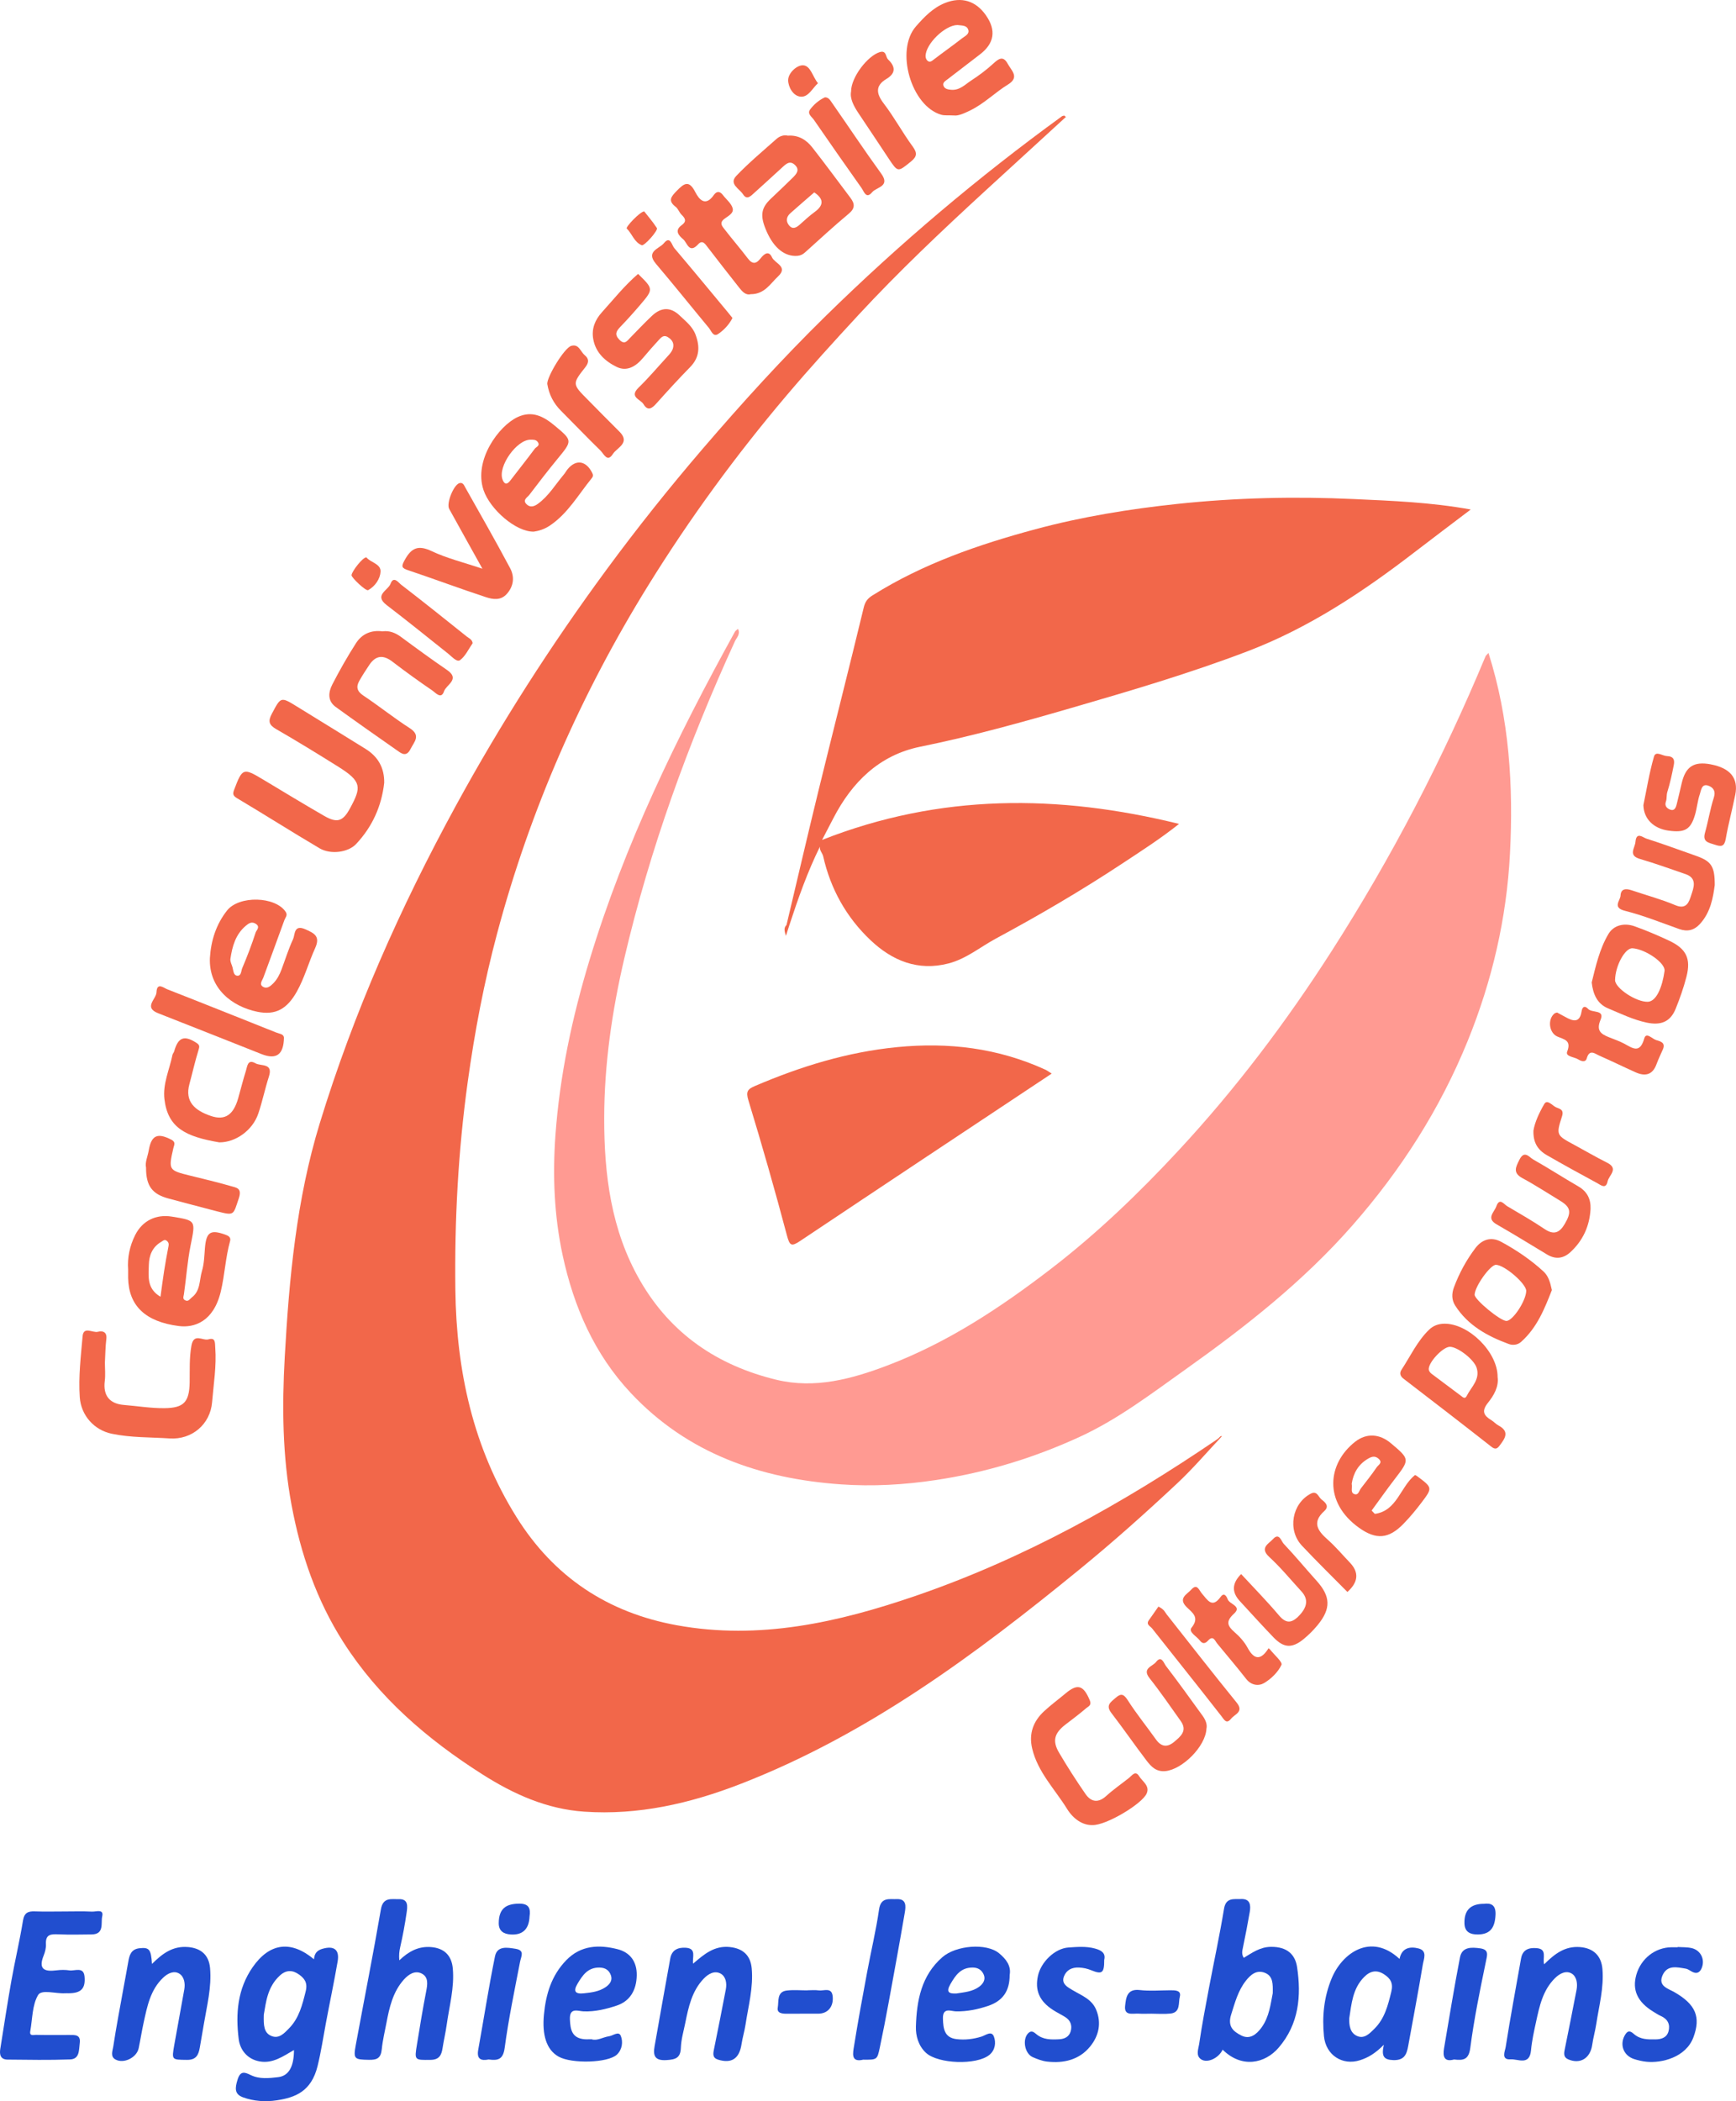 <?xml version="1.0" encoding="UTF-8"?>
<svg id="Calque_1" data-name="Calque 1" xmlns="http://www.w3.org/2000/svg" viewBox="0 0 1585.19 1918.23">
  <defs>
    <style>
      .cls-1 {
        fill: #f2674a;
      }

      .cls-1, .cls-2, .cls-3 {
        stroke-width: 0px;
      }

      .cls-2 {
        fill: #214ecf;
      }

      .cls-3 {
        fill: #ff9a92;
      }
    </style>
  </defs>
  <g>
    <path class="cls-1" d="M440.33,1619.78c28.84,18.34,59.01,31.83,93.2,34.16,49.37,3.36,96.41-7.41,142.24-25.15,116.37-45.07,214.87-118.29,310.35-196.33,30.59-25,60.05-51.32,88.88-78.31,14.48-13.56,27.41-28.76,40.8-42.97-1.35-.72-2.41,1.49-3.88,2.49-86.4,58.84-177.17,109.47-276.37,143.43-70.44,24.12-142.26,40.34-217.45,26.67-63.19-11.49-112.29-44.05-146.5-98.79-39.69-63.52-54.87-133.61-55.8-207.46-.8-63.49,2.57-126.69,11.28-189.71,6.32-45.76,14.94-90.98,26.82-135.49,30.15-113,76.71-218.99,138.34-318.4,37.65-60.73,79.67-118.21,125.87-172.74,21.31-25.15,43.44-49.52,65.82-73.69,36.72-39.65,75.96-76.74,115.74-113.28,24.51-22.51,49.08-44.96,73.63-67.44-.51-.42-1.01-.84-1.52-1.26-.71.21-1.54.25-2.11.65-76.37,55.47-148.27,116.25-215.67,182.31-39.37,38.59-76.41,79.36-112.32,121.21-30.62,35.69-59.9,72.41-87.75,110.24-50.71,68.86-96.79,140.73-137.77,215.83-50.58,92.68-93.24,188.69-124.21,289.85-21.3,69.57-27.91,141.28-31.93,213.16-2.52,45.05-2.17,90.4,6.23,135.34,8.34,44.64,22.78,86.73,47.24,125.03,32.32,50.6,76.54,88.66,126.87,120.66Z"/>
    <path class="cls-3" d="M1076.18,1050.29c-36.12,38.89-74.39,75.72-116.68,108.2-46.11,35.42-94.2,67.19-148.9,87.99-32.88,12.5-66.52,21.65-101.69,13.15-53.67-12.98-96.41-41.86-124.47-90.58-26.5-46.01-32.79-96.81-32.73-148.29.06-49.2,7.19-98.05,18.4-145.97,23.38-99.96,58.28-196.01,100.94-289.31,1.52-3.33,5.29-6.48,2.83-11.37-1.17,1.07-2.29,1.69-2.81,2.64-52.99,95.99-100.77,194.25-132.73,299.61-15.89,52.37-27.26,105.63-31.17,160.12-2.62,36.57-1.19,73.39,6.6,109.53,10.16,47.11,28.97,90.25,62.24,125.73,51.79,55.24,118.34,78.22,191.82,83.39,28.82,2.03,57.81.43,86.74-3.94,45.78-6.9,89.29-20.12,131.26-39.4,34.94-16.05,65.11-39.15,96.2-61.24,55.19-39.22,108.03-80.68,152.95-131.89,44.35-50.57,79.95-106.17,105.27-168.5,22.28-54.85,35.49-111.92,38.54-170.79,3.2-61.66-.53-123.07-19.62-183.25-1.32,1.5-2.35,2.22-2.76,3.2-39.03,93.82-85.76,183.64-140.6,269.17-41.37,64.53-87.47,125.62-139.63,181.78Z"/>
    <path class="cls-1" d="M796.89,543.43c-4.57,2.87-6.84,5.65-8.19,11.22-13.43,55.66-27.6,111.13-41.22,166.75-10.03,40.95-19.54,82.02-29.29,123.04-2.82,2.78-1.75,5.85-.56,9.98,1.26-3.89,2.22-6.87,3.18-9.85,7.96-24.3,16.42-48.4,27.9-71.64-.5,3.62,2.29,5.82,2.97,8.86,6.73,29.83,21.15,55.65,43.22,76.54,19.8,18.74,43.28,28.48,71.23,21.23,16.22-4.21,28.99-15.04,43.37-22.78,39.27-21.13,77.67-43.62,114.88-68.17,17.4-11.48,34.97-22.71,52.25-36.44-110.38-27.15-218.18-27.8-325.96,14.62,4.31-8.29,7.29-14.01,10.26-19.74,17.14-33.15,42.07-57.76,79.44-65.35,46.56-9.46,92.2-22.12,137.74-35.34,54.22-15.73,108.38-31.69,161.16-51.82,55.93-21.33,105.21-54.12,152.36-90.39,16.61-12.78,33.38-25.37,51.34-39-36.57-6.62-71.67-7.92-106.55-9.53-53.85-2.48-107.86-1.27-161.51,4.44-43.63,4.65-87.01,11.68-129.47,23.11-51.96,13.99-102.57,31.41-148.55,60.28Z"/>
    <path class="cls-1" d="M730.63,1132.93c76-50.81,152.21-101.32,229.71-152.81-2.7-1.68-4.16-2.82-5.79-3.57-43.23-19.77-88.32-25.24-135.56-20.57-45.35,4.48-87.86,17.62-129.39,35.37-6.8,2.91-8.72,4.98-6.22,13.16,12.48,40.92,24.25,82.07,35.21,123.42,2.52,9.52,4.17,10.27,12.05,5Z"/>
  </g>
  <g>
    <path class="cls-1" d="M216.6,728.79c25.22,15.01,49.98,30.78,75.27,45.68,9.93,5.85,26,3.86,33.34-3.97,14.69-15.67,23.23-34.43,25.62-55.84.2-13.68-5.61-23.85-16.93-30.9-20.7-12.89-41.49-25.64-62.25-38.43-15.44-9.52-15.09-9.32-23.37,6.18-3.64,6.82-2.86,10.24,3.98,14.18,19.16,11.02,38,22.61,56.73,34.34,21.46,13.45,21.08,18.59,10.72,37.76-6.56,12.14-11.76,13.95-23.81,7-18.79-10.85-37.33-22.12-55.94-33.28-17.81-10.68-18.66-10.32-26.1,9.33-1.49,3.93-1.28,5.57,2.73,7.96Z"/>
    <path class="cls-2" d="M393.73,1777.57c-11.65-.94-20.56,3.93-29.11,12.09-.4-4.75-.04-8.23.8-11.94,2.36-10.4,4.35-20.92,5.86-31.48.8-5.56,1.91-12.78-7.17-12.44-6.57.25-14.33-2.11-16.29,9.27-7.11,41.33-15.31,82.47-22.92,123.72-2.39,12.93-1.42,13.48,11.85,13.7,7.31.12,11.03-1.18,11.89-9.9.77-7.81,2.7-15.73,4.19-23.59,2.7-14.22,5.84-28.42,15.89-39.69,4.3-4.83,10.15-8.72,16.31-5.6,6.38,3.22,5.38,9.88,4.11,16.35-3.17,16.08-5.75,32.28-8.41,48.46-2.38,14.48-2.22,14.19,12.47,14.01,7.76-.09,9.92-4.21,10.9-10.62,1.1-7.15,2.79-14.22,3.79-21.38,2.37-17.09,7.16-33.88,5.58-51.45-1.08-11.99-8-18.55-19.76-19.5Z"/>
    <path class="cls-2" d="M84.27,1745.21c-8.53-.44-17.09-.14-25.64-.14-8.94,0-17.89.25-26.81-.08-6.3-.23-9.67,1.24-10.84,8.45-3,18.4-7.33,36.57-10.6,54.93-3.68,20.66-6.79,41.43-10.12,62.15-.85,5.27.21,9.7,6.61,9.76,19.04.18,38.1.55,57.12-.15,8.89-.33,8-8.66,8.83-14.89,1.06-8.02-4.57-7.43-9.73-7.42-10.1.01-20.21.12-30.31-.1-2.03-.04-6.02,1.45-5.14-3.39,2.04-11.22,1.7-23.91,7.21-33.07,3.16-5.25,16.01-1.03,24.49-1.54,1.16-.07,2.33,0,3.5-.01,11.03-.06,15.4-4.15,14.34-15.3-.88-9.27-8.84-4.83-13.85-5.58-3.8-.57-7.81-.52-11.63-.04-11.12,1.42-16.98-.84-11.75-13.73,1.2-2.95,2.18-6.93,2-9.96-.55-9.35,4.57-9.46,11.46-9.17,10.09.43,20.2.2,30.31.08,11.84-.13,8.21-10.62,9.6-16.44,1.68-7.07-5.58-4.21-9.03-4.38Z"/>
    <path class="cls-1" d="M190.36,1222.74c-5.16,1.56-13.37-6.19-15.54,5.68-2.06,11.25-1.45,22.41-1.64,33.62-.31,18.12-5.48,23.35-23.04,23.53-12.42.13-24.68-1.95-36.97-2.94-12.6-1.01-19.23-8.09-17.51-21.81.72-5.73.12-11.62.12-16.8.43-7.61.43-14.62,1.31-21.51.85-6.65-3.49-7.8-7.65-6.69-4.75,1.27-13.19-5.39-14.02,4.13-1.6,18.49-3.89,37.02-2.58,55.66,1.18,16.65,13.14,29.96,29.19,33.31,17.48,3.65,35.31,3.13,52.96,4.28,20.16,1.31,37-12.83,38.67-33.03,1.36-16.52,4.15-33.08,2.89-49.82-.33-4.37.42-9.61-6.19-7.61Z"/>
    <path class="cls-2" d="M666.48,1777.52c-14.28-1.49-23.63,6.66-33.58,15.17-.99-5.81,3.5-13.92-6.77-14.52-7.18-.43-12.7,2.02-14.11,9.82-4.83,26.64-9.56,53.31-14.28,79.97-1.5,8.5-.1,13.46,10.83,12.77,8.37-.53,12.82-1.85,13.15-11.31.26-7.53,2.48-15.01,4-22.48,2.95-14.58,6.02-29.18,16.78-40.48,4.19-4.41,9.89-7.72,15.46-4.73,4.83,2.6,5.86,8.83,4.83,14.31-3.45,18.36-7.18,36.66-10.87,54.97-.81,4.04-1.4,7.71,3.81,9.32,12.31,3.79,19.38-.93,21.36-14.03.91-6.02,2.75-11.89,3.66-17.91,2.58-17.05,7.26-33.85,5.66-51.4-1.1-12-8.15-18.22-19.92-19.45Z"/>
    <path class="cls-2" d="M171.73,1777.55c-14.19-1.25-23.74,6.25-32.97,15.41-.82-13.41-2.49-15.28-11.3-14.35-7.69.81-9.29,6.17-10.33,12.36-1.26,7.5-2.75,14.96-4.09,22.44-3.3,18.36-6.85,36.69-9.64,55.13-.54,3.6-2.91,8.86,1.94,11.59,7.58,4.26,19.49-1.61,21.29-10.24,1.63-7.82,2.85-15.72,4.56-23.52,3.26-14.82,6.12-29.88,17.89-40.97,4.16-3.92,9.78-6.63,14.64-3.59,4.56,2.86,5.52,9,4.54,14.55-2.95,16.86-6.18,33.67-9.13,50.53-2.44,13.95-2.33,13.46,11.63,13.64,8.41.11,10.52-4.62,11.67-11.17,1.25-7.12,2.5-14.23,3.68-21.36,2.83-16.99,7.26-33.78,5.7-51.28-1.07-11.91-8.23-18.15-20.1-19.19Z"/>
    <path class="cls-2" d="M1442.76,1777.56c-13.79-1.05-23.07,6.13-32.76,15.71-1.71-5.7,3.25-13.98-6.99-14.76-7.06-.54-12.66,1.37-14.09,9.46-4.77,26.99-9.83,53.94-14.08,81.02-.54,3.42-4.52,11.72,4.55,11.05,6.63-.49,17.31,6.09,18.62-8.25.8-8.68,2.73-17.29,4.58-25.84,3.13-14.46,6.19-29.05,17.33-40.05,4.38-4.33,10.36-7.37,15.53-3.98,4.26,2.8,5.24,9.09,4.13,14.74-3.59,18.27-7.09,36.57-10.87,54.81-.8,3.88-.7,6.9,3.3,8.6,11.01,4.69,20.16-1.04,21.89-13.3.9-6.38,2.73-12.63,3.7-19.01,2.53-16.64,7.06-33.03,5.63-50.15-1.03-12.29-8.41-19.12-20.46-20.04Z"/>
    <path class="cls-1" d="M563.09,334.96c9.4,4.59,17.68-.54,24.13-8.27,4.72-5.66,9.63-11.17,14.6-16.6,2.04-2.23,4.37-4.55,7.85-2.43,2.76,1.67,5.02,3.97,5.18,7.28.23,4.55-2.79,7.68-5.63,10.77-8.67,9.43-16.94,19.26-26.11,28.17-8.93,8.67,1.82,10.62,4.52,15.14,3.81,6.38,7.52,4.02,11.54-.47,10.1-11.28,20.29-22.49,30.9-33.28,8.72-8.87,9.19-18.44,5.16-29.49-2.84-7.8-9.1-12.46-14.58-17.72-8.31-7.97-16.88-7.69-25.32.27-6.78,6.39-13.18,13.19-19.7,19.86-2.96,3.02-5.23,6.97-10.14,1.87-4.59-4.76-2.71-7.84.98-11.68,6.18-6.42,12.16-13.06,17.94-19.84,12.45-14.6,12.37-14.66-1.75-28.49-12.52,10.78-22.43,23.3-33.09,35.1-6.18,6.85-9.55,14.93-7.87,24.4,2.22,12.54,11.08,20.38,21.39,25.41Z"/>
    <path class="cls-1" d="M306.55,645.41c18.32,13.25,36.82,26.25,55.36,39.2,4.28,2.99,8.93,7.22,12.96-.81,3.3-6.58,9.78-12.28-.72-19.03-14.5-9.31-27.98-20.19-42.34-29.74-5.82-3.87-6.83-7.91-3.73-13.43,2.8-4.98,5.93-9.78,9.11-14.53,5.9-8.83,12.74-9.47,21.19-2.98,11.86,9.1,24.01,17.84,36.35,26.27,3.03,2.07,8.19,8.46,10.72.75,1.94-5.92,15.08-11,2.8-19.43-14.21-9.74-28.15-19.89-41.99-30.14-5.2-3.85-10.59-6.01-17.09-5.16-10.17-1.36-18.67,2.36-24.05,10.72-7.83,12.19-15.01,24.85-21.65,37.73-3.61,7.01-4.61,15.01,3.08,20.57Z"/>
    <path class="cls-1" d="M972.92,1574.41c6.42-4.93,12.92-9.77,19.05-15.05,1.82-1.56,5.09-2.48,3.12-7.16-5.75-13.65-11.04-15.47-22.05-6.27-6.51,5.44-13.36,10.5-19.59,16.25-9.94,9.17-14.15,20.52-10.97,34.03,5.08,21.58,20.72,37.14,31.89,55.21,5.66,9.15,14.23,15.06,23.18,14.76,12.51.39,45.35-19.35,49.5-28.83,3.11-7.09-3.89-10.96-6.91-15.84-3.42-5.51-6.3-.71-9.15,1.56-6.93,5.51-14.28,10.56-20.82,16.5-7.41,6.73-13.89,5.58-19.02-1.83-8.47-12.24-16.53-24.8-24.08-37.63-6.36-10.81-4.33-17.87,5.86-25.71Z"/>
    <path class="cls-1" d="M372.8,520.62c23.72,7.96,47.15,16.76,70.92,24.55,6.3,2.06,13.59,3.35,19.24-3.15,6.31-7.27,6.94-15.64,2.81-23.38-13.26-24.87-27.23-49.36-41.08-73.91-.96-1.71-1.94-4.45-5.06-3.69-5.26,1.28-12.28,18.44-9.46,23.56,9.56,17.34,19.22,34.62,30.34,54.6-17.25-5.81-32.46-9.47-46.29-16.03-12.24-5.8-18.51-3.13-24.66,8.07-3.28,5.97-3.02,7.29,3.24,9.39Z"/>
    <path class="cls-2" d="M999.86,1778.88c-8.07-2.19-16.22-1.47-24.2-.94-12.42.82-25.12,13.26-27.87,25.8-2.95,13.42,1.39,23.32,13.91,31.34,3.52,2.26,7.31,4.09,10.87,6.3,4.86,3.01,6.63,7.58,5.14,12.95-1.42,5.1-5.56,7.15-10.61,7.4-7.35.37-14.61.52-20.79-4.67-1.94-1.63-4.33-3.72-7.13-1.16-5.91,5.42-3.7,18.87,3.86,22.15,4.14,1.8,8.54,3.51,12.97,4.03,15.28,1.78,29.5-1.54,39.46-13.79,7.84-9.64,10.55-21.35,5.44-33.6-4.04-9.69-13.39-12.95-21.57-17.86-4.17-2.51-10.51-5.58-7.82-12.47,2.28-5.84,7.15-8.42,13.78-8.11,3.95.19,7.51.97,11.12,2.45,9.96,4.06,11.93,2.58,11.87-9.41,1.51-6.14-2.31-8.74-8.43-10.4Z"/>
    <path class="cls-2" d="M1544.63,1778.49c-4.08-.96-8.44-.71-12.68-1.01,0,.08-.01.17-.02.25-1.94,0-3.89-.03-5.83,0-14.79.23-27.71,10.38-31.91,25.06-3.99,13.94.98,24.84,15.39,33.69,2.3,1.41,4.57,2.92,7.02,4.01,6.27,2.79,8.68,7.73,6.95,14.02-1.54,5.59-6.33,7.27-11.86,7.33-6.94.08-13.74.21-19.54-4.77-2.17-1.86-4.93-4.31-7.73-.21-5.98,8.77-2.47,19.66,7.69,22.93,3.64,1.17,7.44,2.04,11.24,2.44,13.89,1.47,36.04-3.94,42.9-22.17,7.06-18.76,2.07-30.2-17.32-41.36-5.64-3.25-15.36-5.49-10.71-15.59,4.38-9.51,13.22-7.15,21.1-5.84,2.13.36,4.06,1.97,6.09,2.97,3.98,1.97,6.73.48,8.35-3.27,3.42-7.91-.64-16.5-9.12-18.5Z"/>
    <path class="cls-1" d="M181.17,958.95c.95-3.07,1.46-4.74-1.47-6.68-11.38-7.5-17.04-5.47-20.68,7.59-.31,1.09-1.29,2.02-1.51,3.11-2.74,13.44-9,26.54-7.37,40.43,3.06,26.16,19.22,34.27,50.13,39.51,14.94.05,30.4-10.96,35.6-26.31,3.75-11.08,6.08-22.63,9.68-33.76,4.08-12.6-7.29-9.27-12.24-12.11-7.27-4.16-7.48,2.81-8.74,6.81-2.63,8.3-4.71,16.76-7.09,25.14-4.33,15.23-12.09,20.49-24.94,16.11-14.4-4.9-23.99-12.89-19.59-29.05,2.79-10.25,5.07-20.65,8.22-30.79Z"/>
    <path class="cls-1" d="M1562.29,697.83c-15.65-2.99-23.24,2.01-26.76,17.53-1.42,6.27-2.96,12.52-4.46,18.77-.77,3.21-2.07,6.5-6.04,4.99-2.7-1.03-5.29-3.29-3.86-7.25,1.03-2.86.38-5.92,1.36-9.01,2.53-7.95,4.21-16.19,5.85-24.4.94-4.7-.08-7.99-6.3-8.21-4.12-.14-10.16-5.15-11.8.54-4.32,14.97-6.77,30.48-9.65,44.23.34,12.76,9.42,21.38,22.81,23.27,15.02,2.11,20.36-.91,24.35-14.5,1.81-6.17,2.3-12.76,4.38-18.81,1.16-3.39,1.6-9.81,7.64-7.75,4.29,1.46,7.16,4.74,5.14,10.95-3.39,10.44-5.06,21.43-8.06,32.01-2.45,8.65,3.27,9.03,8.98,10.97,6.06,2.07,8.73,1.64,9.97-5.44,2.37-13.46,5.95-26.7,8.67-40.11,3.06-15.13-4.52-24.39-22.24-27.77Z"/>
    <path class="cls-1" d="M616.95,188.82c2.33,1.79,3.32,5.25,5.51,7.33,3.47,3.3,4.55,6.13.11,9.31-7.1,5.08-2.7,9.63,1.34,13.06,3.62,3.07,5.34,13.55,13.64,4.45,3.98-4.37,6.51-.06,8.93,3.09,9.39,12.21,18.87,24.37,28.41,36.46,2.9,3.68,6.07,7.23,10.6,6.06,12.72.05,17.93-9.66,25.01-16.27,9.51-8.88-3.09-11.89-5.54-17.33-3.03-6.73-7.38-3.02-10.44.88-3.98,5.08-7.35,5.72-11.63.1-6.99-9.2-14.59-17.93-21.64-27.09-1.89-2.46-4.43-5.32-.16-8.78,3.34-2.71,9.29-5.2,7.88-10.1-1.29-4.46-5.85-7.96-8.88-11.95-2.86-3.76-5.76-3.59-8.32.06-7.59,10.81-13.37,4.16-16.9-2.77-5.81-11.39-10.34-7.86-17.03-.98-5.05,5.2-8.17,8.89-.9,14.47Z"/>
    <path class="cls-1" d="M1097.95,1566.16c-11.04-15.21-21.97-30.52-33.42-45.41-1.71-2.23-3.93-9.94-8.95-3.41-3.14,4.07-13.09,5.66-5.84,14.81,9.99,12.62,19.09,25.95,28.43,39.07,6.34,8.91-.18,14.1-6.11,19.06-6.13,5.13-11.67,4.59-16.54-2.28-8.44-11.88-17.69-23.23-25.53-35.48-3.68-5.75-6.08-7.1-11.29-2.49-4.37,3.87-9.36,6.7-3.92,13.77,11,14.29,21.23,29.17,32.17,43.51,4.17,5.47,8.79,10.43,17.25,9.6,15.39-1.5,36.64-22.47,37.43-38.65.94-4.09-.89-8.28-3.67-12.11Z"/>
    <path class="cls-1" d="M1390.2,1075.6c11.73,6.31,22.9,13.65,34.31,20.55,9.87,5.97,10.63,10.52,4.18,21.43-4.67,7.91-9.92,10.08-18.23,4.49-11.06-7.44-22.65-14.1-34.15-20.87-3.15-1.86-7.04-8.24-10.01.2-1.9,5.41-9.52,10.77.39,16.42,15.55,8.86,30.73,18.35,46.09,27.53,7.53,4.5,14.68,3.73,21.09-2.12,11.55-10.56,17.6-23.81,18.51-39.45.33-9.01-2.97-15.94-11.17-20.68-13.83-8-27.26-16.71-41.17-24.56-3.58-2.02-8.08-8.9-12.6.2-3.37,6.79-6.31,11.97,2.77,16.86Z"/>
    <path class="cls-1" d="M1548.49,781.24c-15.06-5.27-30.02-10.84-45.22-15.67-2.98-.95-9.1-6.66-9.88,2.99-.47,5.75-6.98,12.33,4.01,15.57,14.1,4.16,27.96,9.12,41.85,13.93,10.84,3.75,7.22,12.57,5.05,19.15-1.86,5.65-3.94,13.62-14.47,9.18-12.93-5.46-26.63-9.1-39.96-13.63-5.12-1.74-9.81-1.59-10.1,4.83-.21,4.62-7.76,10.97,4.02,13.93,16.87,4.23,33.15,10.84,49.61,16.66,7.42,2.63,13.56,1.12,18.78-4.56,9.92-10.79,12.1-24.37,13.6-35.59.04-17.36-3.19-21.84-17.3-26.79Z"/>
    <path class="cls-2" d="M818.93,1733.79c-6.55.29-14.56-2.17-16.22,9.32-2.77,19.18-7.33,38.11-10.88,57.18-4.18,22.46-8.37,44.93-11.96,67.48-1,6.29-3.26,15.4,8.33,12.58,12.59.11,12.8.15,15.11-10.72,2.93-13.77,5.6-27.6,8.15-41.45,5.03-27.33,10.05-54.67,14.73-82.06.95-5.58,1.76-12.73-7.26-12.33Z"/>
    <path class="cls-1" d="M1202.3,1443.26c-10.12-11.24-19.74-22.93-30.14-33.91-2.21-2.33-4.04-10.56-9.77-4.25-3.9,4.3-12.51,7.94-3.34,16.37,10.53,9.68,19.67,20.87,29.38,31.44,6.56,7.13,5.38,14.64-2.91,22.82-6.6,6.52-11.58,6.23-17.78-1.12-10.75-12.74-22.48-24.66-34.41-37.58q-12.57,12.4-1.22,24.65c10.28,11.1,20.37,22.39,30.89,33.26,9.29,9.61,16.78,10.03,27.19,1.59,4.77-3.87,9.2-8.32,13.09-13.07,12.24-14.92,11.72-26.11-.99-40.21Z"/>
    <path class="cls-1" d="M144.49,925.05c31.44,12.32,62.81,24.79,94.2,37.23,13.5,5.35,20.37.76,20.6-15.07-.33-3.3-4.2-3.43-7.23-4.64-33.11-13.18-66.19-26.46-99.38-39.43-3.28-1.28-9.41-6.7-9.78,2.74-.25,6.37-12.13,13.8,1.59,19.17Z"/>
    <path class="cls-1" d="M1421.97,946.26c5.95,2.68,13.22,3.2,9.07,13.77-1.82,4.64,6.43,4.83,10.03,7.1,2.49,1.57,6.69,3.12,7.81-.83,2.53-8.92,7.49-4.32,11.58-2.53,11.11,4.87,22,10.25,33.07,15.2,8.6,3.84,15.4,2.51,19.02-7.28,1.7-4.6,3.82-9.05,5.82-13.54,2.73-6.14-1.93-7.45-5.95-8.58-3.7-1.04-9.26-7.74-11-1.53-4.05,14.4-10.82,8.73-18.51,4.65-4.37-2.32-9.14-3.9-13.75-5.76-7.42-2.99-11.81-6.06-7.63-15.96,4.01-9.48-7.81-6.01-11.36-9.87-2.91-3.16-5.28-2.34-5.99,2.25-1.7,10.92-7.95,8.96-14.81,5.1-2.32-1.3-4.68-2.53-7.52-4.06-.59.2-1.7.3-2.43.89-6.45,5.22-4.99,17.59,2.54,20.98Z"/>
    <path class="cls-1" d="M1126.84,1473.14c7.5-6.83-4.09-8.44-5.79-13.05-.9-2.44-3.17-6.82-6.47-2.22-7.87,10.97-12.16,2.45-16.9-2.84-2.84-3.17-4.43-9.95-10.01-3.71-3.77,4.22-12.21,7.72-4.18,15.8,4.92,4.95,12.31,9.22,4.6,18.78-3.22,4,4.58,7.88,7.49,11.74,2.45,3.26,4.81,3.1,7.54.11,4.74-5.19,6.22.12,8.45,2.84,8.82,10.72,17.84,21.28,26.38,32.21,4.75,6.08,11.61,6.6,16.52,3.63,6.4-3.88,12.61-9.93,15.67-16.54,1.16-2.51-6.64-9.17-10.37-13.93-.23-.3-.58-.51-1.4-1.23-6.46,10.27-12.66,11.66-19.15-.39-2.87-5.32-7.19-10.18-11.79-14.16-6.82-5.9-8.32-10-.59-17.04Z"/>
    <path class="cls-1" d="M548.42,411.45c2.86,2.79,6.13,11.04,11.18,3.06,3.75-5.92,16.48-10.15,5.9-20.58-9.69-9.54-19.15-19.31-28.73-28.96-14.23-14.32-14.39-14.43-2.28-29.74,3.4-4.3,3.41-7.71-.55-10.95-3.88-3.18-5.31-10.56-12.28-8.54-6.38,1.84-22.18,28.12-21.93,34.7,1.62,9.95,5.83,17.89,12.57,24.62,12.09,12.09,23.88,24.47,36.13,36.39Z"/>
    <path class="cls-1" d="M811.44,144.72c8.48,12.73,8.32,12.53,20.39,2.74,5.52-4.48,5.9-7.79,1.52-13.77-9.3-12.69-16.81-26.72-26.37-39.19-7.05-9.2-7.74-16.36,2.44-22.44,9.41-5.62,7.67-11.9,1.48-17.84-2.32-2.23-1.38-8.49-7.5-6.66-10.98,3.28-26.25,22.77-26.27,36-1.22,6.39,2.44,13.38,7.03,20.18,9.18,13.61,18.19,27.33,27.29,40.99Z"/>
    <path class="cls-1" d="M211.11,1082.92c-12.39-3.6-24.98-6.56-37.51-9.65-19.66-4.84-19.87-5.16-15.3-25.1.63-2.74,2.51-5.43-1.73-7.64-12.71-6.63-18.34-4.2-20.74,9.64-.98,5.64-3.57,11.06-2.47,15.8-.09,16.82,5.67,24.3,20.8,28.28,14.69,3.87,29.34,7.87,44.05,11.63,16.02,4.09,14.64,3.53,19.85-11.9,3.15-9.33-2.15-9.66-6.95-11.06Z"/>
    <path class="cls-2" d="M470.69,1779.11c-7.52-1.2-16.7-2.91-18.7,6.89-5.77,28.31-10.17,56.89-15.31,85.33-1.53,8.43,2.4,10.26,9.53,8.84,8.18,1.1,13.16.29,14.61-10.49,3.53-26.34,8.98-52.44,14.04-78.56,1.03-5.29,4.59-10.61-4.17-12.01Z"/>
    <path class="cls-2" d="M1351.47,1778.69c-7.62-1.01-16.4-1.6-18.32,8.27-5.35,27.62-9.87,55.41-14.58,83.15-1.22,7.18.05,12.61,9.16,10.07,8.34.97,13.39.4,14.82-10.54,3.44-26.32,8.79-52.41,14.17-78.43,1.32-6.38,3.19-11.4-5.25-12.52Z"/>
    <path class="cls-1" d="M1057.78,1466.71c-2.9,4.14-5.75,8.31-8.7,12.41-2.91,4.04,1.24,5.4,2.92,7.52,21.04,26.63,42.27,53.13,63.15,79.89,2.89,3.71,4.7,7.9,9.12,2.41,3.3-4.1,11.84-6.1,4.92-14.62-21.64-26.63-42.74-53.71-63.99-80.65-1.39-1.76-1.96-4.28-7.41-6.96Z"/>
    <path class="cls-1" d="M353.07,552.4c18.99,14.54,37.6,29.57,56.31,44.48,3.39,2.7,7.8,7.98,10.76,5.75,4.95-3.73,7.81-10.23,11.46-15.44-.49-3.47-3.37-4.47-5.36-6.05-19.88-15.91-39.75-31.82-59.93-47.34-2.38-1.83-6.94-8.43-9.7-.84-2.19,6.02-15.45,10.33-3.55,19.44Z"/>
    <path class="cls-1" d="M739.84,99.81c-3.1,4.09,1.41,6.76,3.31,9.52,14.37,20.85,28.87,41.62,43.52,62.28,2.23,3.15,4.21,10.57,9.73,3.87,3.9-4.74,16.84-5.14,8.26-16.98-15.5-21.37-30.12-43.38-45.22-65.05-1.46-2.1-2.98-4.67-6.19-4.6-5.44,2.53-9.91,6.35-13.41,10.96Z"/>
    <path class="cls-1" d="M598.86,240.71c16.41,19.34,32.26,39.16,48.46,58.68,2.22,2.67,3.88,8.61,8.44,5.53,5.25-3.56,9.89-8.45,13.08-14.6-1.52-1.88-2.93-3.68-4.39-5.44-16.24-19.53-32.4-39.14-48.83-58.5-2.26-2.67-3.61-11.49-9.42-4.35-4.09,5.03-16.87,7.43-7.33,18.67Z"/>
    <path class="cls-1" d="M1209.28,1379.47c4.79-4.31,1.02-7.84-2.38-10.37-3-2.24-4.17-8.5-9.92-5.52-17.24,8.94-21.61,33.2-8.13,47.55,13.51,14.39,27.66,28.19,41.5,42.23q15.06-13.48,2.21-26.86c-6.7-6.98-12.94-14.48-20.16-20.87-9.18-8.12-14.69-15.74-3.12-26.16Z"/>
    <path class="cls-1" d="M1467.41,1061.42c-10.16-5.08-19.96-10.86-29.97-16.26-16.18-8.73-16.67-8.86-11.14-25.95,2.22-6.86-2.87-6.92-5.85-8.51-3.18-1.7-7.71-7.29-10.3-2.85-4.69,8.03-8.73,16.82-9.93,24.35-.27,10.56,3.55,17.41,12.38,22.48,15.16,8.71,30.48,17.13,45.86,25.44,3.21,1.73,7.94,5.95,9.5-1.62,1.15-5.59,10.59-11.52-.55-17.08Z"/>
    <path class="cls-2" d="M747.57,1817.1c-3.43-.49-6.98-.09-10.48-.09,0,.02,0,.05,0,.07-6.22,0-12.51-.59-18.64.14-9.34,1.11-7.2,9.94-8.25,15.48-1.05,5.56,4.57,5.77,9.05,5.71,9.33-.12,18.66.02,27.99-.05,8.58-.07,13.98-6.21,13.12-15.68-.81-8.88-8.07-4.91-12.78-5.58Z"/>
    <path class="cls-2" d="M1068.68,1816.99c-9.33.05-18.76.87-27.96-.2-11.86-1.38-12.51,7.27-13.34,14.35-1.12,9.54,6.98,6.86,12.29,7.19,3.87.24,7.77.05,11.66.04,5.83,0,11.72.51,17.48-.12,9.36-1.02,7.07-9.89,8.5-15.34,1.56-5.95-4.21-5.94-8.62-5.92Z"/>
    <path class="cls-2" d="M1355.04,1738.06c-12.34-.02-18.14,5.98-17.81,17.89.23,8.13,5.63,10.21,12.54,10.09,10.8-.2,15.3-5.88,15.84-18.01.38-8.7-3.82-10.87-10.57-9.96Z"/>
    <path class="cls-2" d="M474.13,1737.91c-12.72.09-18.55,5.07-18.71,17.58-.1,7.38,4.35,10.13,10.95,10.56,10.89.7,16.71-4.89,17.17-16.42,1.07-7.27-.48-11.78-9.4-11.72Z"/>
    <path class="cls-1" d="M585.99,223.85c2.39.94,15.18-13.54,13.83-15.65-3.6-5.59-8.03-10.65-11.58-15.22-4.02.31-17.19,14.44-15.95,15.65,4.94,4.81,6.79,12.51,13.71,15.22Z"/>
    <path class="cls-1" d="M731.36,88.27c6.89.38,10.55-7.76,15.54-12.3-4.89-5.96-6.7-16.1-13.64-16.36-5.59-.21-13.57,6.93-13.57,13.62,0,5.98,4.46,14.65,11.67,15.05Z"/>
    <path class="cls-1" d="M336.17,538.77c6.52-3.6,11.02-10.48,11.33-16.91.35-7.25-9.43-8.37-12.9-13.02-3.38-.18-13.27,12.68-13.61,16.24-.21,2.17,13.17,14.81,15.18,13.69Z"/>
    <path class="cls-2" d="M294.34,1779.15c-4.95,1.45-7.28,4.38-7.63,9.55-21.18-17.63-40.53-14.86-55.85,7-14.1,20.12-15.77,42.88-12.89,65.92,1.23,9.79,7.79,18.32,19.16,20.33,12.05,2.13,21.4-4.73,31.3-10.4,0,14.96-4.65,23.64-14.51,24.77-8.28.94-17.01,2.01-25.07-1.97-5.52-2.72-9.42-3.97-11.94,4.3-2.25,7.36-3.13,13.13,5.01,16.09,9.95,3.61,20.64,4.27,30.89,2.71,16.63-2.52,31.46-7.95,37.18-31.27,3.19-13,5.16-26.17,7.61-39.28,3.5-18.74,7.46-37.39,10.71-56.17,1.89-10.9-3.36-14.68-13.96-11.57ZM279.15,1817.92c-3.09,12.39-6.01,24.44-15.2,33.82-4.29,4.37-9.01,9.74-15.86,7.09-7.26-2.81-7.46-9.94-7.22-19.46,1.98-11.13,3.17-25.24,14.62-35.78,5.92-5.45,11.75-5.11,17.47-1.04,4.99,3.54,8.15,7.51,6.19,15.37Z"/>
    <path class="cls-2" d="M1160.45,1777.35c-9.94.13-17.01,5.4-24.74,10.03-2.16-3.47-1.39-6.3-.76-9.33,2.25-10.81,4.35-21.65,6.23-32.53,1.09-6.3.36-12.22-8-11.81-6.33.31-13.76-1.72-15.5,8.91-3.94,24.05-9.14,47.9-13.66,71.86-3.25,17.22-6.54,34.44-9.08,51.78-.65,4.42-3.29,10.44,1.88,13.81,5.71,3.72,15.99-1.1,19.62-8.85,17.37,17.2,38.58,12.78,51.13-1.82,18.55-21.6,20.82-47.32,16.81-73.67-1.67-10.96-8.65-18.58-23.93-18.38ZM1162.18,1819.74c-1.96,9.56-3.09,21.41-10.23,31.25-4.53,6.24-10.65,11.32-18.53,7.27-7.06-3.62-12.73-8.03-9.22-19.1,3.46-10.89,6.28-21.75,13.37-30.78,4.3-5.48,9.88-10.5,17.67-7.23,7.25,3.04,7.1,10.04,6.94,18.59Z"/>
    <path class="cls-2" d="M1295.29,1778.8c-7.89-2.01-15.37-.52-17.33,9.59-26.12-24.33-52.4-5.44-62,17.79-7.06,17.07-8.81,34.67-7.01,52.78,1.71,17.24,16.83,27.03,32.89,21.89,7.39-2.37,13.81-6.08,21.78-14.1-2.29,10.26-.34,13.69,8.51,13.99,10.24.36,12.34-5.21,13.74-12.94,4.48-24.78,9.23-49.51,13.35-74.35.83-5.01,4.4-12.52-3.92-14.64ZM1270.39,1818.52c-3.05,12.41-6.04,24.36-15.39,33.62-4.37,4.33-9.24,9.58-15.92,6.55-6.25-2.83-7.2-9.43-7.07-15.96,2.12-13.43,3.09-27.18,13.56-37.79,5.71-5.79,11.68-6.85,18.34-2.47,5.71,3.75,8.49,7.9,6.48,16.07Z"/>
    <path class="cls-1" d="M487.41,485.35c4.16-.56,9.47-2.07,14.43-5.36,16.53-10.98,26.06-28.08,38.14-42.95,1.32-1.62,1.98-2.81.91-5.04-5.54-11.49-14.95-13.05-22.66-3.54-1.21,1.49-2.11,3.24-3.35,4.71-7.7,9.14-13.86,19.63-23.75,26.83-3.49,2.54-7.21,3.53-10.44.22-3.75-3.85.83-6.05,2.62-8.4,8.41-11.04,16.86-22.05,25.68-32.77,13.82-16.8,14.03-16.79-2.79-30.72-9.82-8.13-20.27-13.76-33.59-7.55-17.02,7.93-40.33,39.31-31.06,66.7,5.89,17.4,29.42,38.21,45.87,37.87ZM484.63,401.41c2.29.05,4.62-.19,6.29,1.98,2.72,3.54-1.32,4.55-2.57,6.23-7.29,9.81-14.92,19.37-22.36,29.07-3.03,3.95-5.36,3.75-7.13-.95-4.47-11.87,13.09-36.63,25.77-36.33Z"/>
    <path class="cls-1" d="M859.48,104.76c2.9.83,6.16.39,11.71.65,3.96.52,9.42-1.99,15.02-4.73,12.58-6.16,22.39-16.26,34.16-23.48,10.9-6.69,3.22-12.66-.11-18.83-4.18-7.75-8.2-4.96-13.26-.31-6.21,5.71-13.07,10.83-20.15,15.43-5.6,3.64-10.48,9.14-18.32,8.48-2.95-.25-5.73-.75-6.88-3.32-1.43-3.18,1.64-4.76,3.7-6.35,9.73-7.54,19.49-15.04,29.29-22.49q20.08-15.26,5.57-35.94c-9.26-13.2-22.28-17.07-37.11-11.22-11.15,4.4-19.16,12.82-26.72,21.44-19.13,21.83-4.42,72.78,23.1,80.67ZM874.25,22.86c3.72.56,8.48-.04,9.89,4.29,1.32,4.07-3.1,5.83-5.62,7.81-8.45,6.6-17.24,12.76-25.74,19.29-1.99,1.53-3.73,3.1-5.94,1.14-1-.88-1.69-2.66-1.69-4.03-.01-11.18,17.69-28.41,29.11-28.5Z"/>
    <path class="cls-1" d="M678.52,177.42c3.49,5.58,7.19,1.43,10.38-1.47,8.6-7.84,17.27-15.59,25.81-23.5,3.31-3.06,6.6-5.95,10.93-2.06,5.09,4.57,1.65,8.42-1.7,11.76-6.6,6.58-13.43,12.93-20.17,19.36-9.09,8.66-9.95,15.83-3.59,30.12,6.7,15.05,16.62,22.72,27.71,21.96,2.95-.2,5.03-1.22,7.11-3.08,13.26-11.89,26.32-24.03,40.01-35.41,6-4.98,5.55-9.19,1.5-14.55-11.6-15.35-22.96-30.9-34.85-46.02-5.35-6.81-12.45-11.37-22.22-10.68-3.63-.85-7.41.33-10.31,2.9-12.45,11.06-25.3,21.77-36.78,33.78-7.12,7.45,2.98,11.81,6.16,16.9ZM743.51,175.64c8.41,5.66,9.24,11.46.35,17.91-4.68,3.39-8.94,7.38-13.27,11.24-3.13,2.79-6.5,5.09-9.91,1.17-3.19-3.66-2.81-7.89.93-11.22,7.21-6.43,14.56-12.71,21.9-19.1Z"/>
    <path class="cls-1" d="M234.85,923.66c16.88,3.49,27.31-2.62,36.1-18.22,7.09-12.59,10.82-26.65,16.75-39.71,4.86-10.7-.21-13.54-8.74-17.3-10.89-4.79-9.39,4.77-11.37,9.02-4.14,8.88-7.04,18.33-10.48,27.53-1.77,4.72-4.02,9.16-7.63,12.8-2.47,2.49-5.53,5.04-8.82,3.37-4.56-2.32-1.28-5.73-.12-8.87,6.46-17.38,12.76-34.82,19.13-52.24.88-2.4,3.21-4.43,1.27-7.43-9.24-14.35-42.68-15.34-53.69-1.29-9.96,12.71-14.64,27.47-15.6,43.46-1.01,28.03,20.66,44.21,43.19,48.87ZM210.38,875.46c1.69-11.46,4.7-22.39,14.04-30.26,2.52-2.12,5.41-4.34,9.28-1.73,4.2,2.83.39,5.81-.25,7.8-3.57,11.08-7.75,22-12.31,32.72-1.02,2.41-.75,7.39-4.82,6.75-3.1-.49-3.2-4.53-3.98-7.55-.66-2.54-2.17-4.87-1.96-7.73Z"/>
    <path class="cls-1" d="M205.77,1127.17c-13.81-4.95-17.5-2.32-18.68,12.69-.54,6.88-.71,13.99-2.68,20.5-2.48,8.19-1.2,18.01-9.24,24.09-1.75,1.33-2.97,3.99-5.82,2.77-2.91-1.26-1.74-3.38-1.39-5.77,2.14-14.78,3.13-29.78,6.07-44.39,4.61-22.89,5.14-22.79-17.17-26.37-14.39-2.31-26.78,3.7-33.39,16.77-5.09,10.07-7.26,20.9-6.47,31.52,0,3.03-.04,5.36,0,7.69.51,25.32,15.59,40,46.32,43.93,14.09,1.8,31.71-3.98,38.29-31.52,3.65-15.29,4.27-31.01,8.5-46.12.98-3.51-1.79-4.87-4.35-5.78ZM153.82,1137.92c-1.46,7.46-2.79,14.94-3.97,22.45-1.17,7.38-2.09,14.8-3.3,23.48-12.74-7.47-10.84-18.71-10.64-29.02.17-8.79,3.28-16.5,11.41-21.16,1.42-.81,2.93-2.65,5.07-.82,1.72,1.47,1.85,2.98,1.44,5.08Z"/>
    <path class="cls-2" d="M912.2,1783.14c-11.4-9.38-39.12-7.33-51.74,3.68-19.26,16.79-23.4,39.71-24.12,63.28-.25,8.32,2.19,17.52,9.18,23.99,10.98,10.17,46.18,11.45,57.9,1.91,5.41-4.4,6.2-11.4,4.12-16.78-2.19-5.65-7.48-1.13-11.33.07-7.44,2.33-15.11,3.22-22.76,2.31-11.04-1.32-12.14-9.32-12.43-18.59-.34-10.85,7.34-6.84,11.91-6.76,10.12.18,19.7-1.77,29.13-4.92,13.49-4.51,19.9-13.46,19.9-28.31,1.54-8.29-3.3-14.57-9.76-19.88ZM893.98,1813.86c-6.17,4.46-13.52,4.93-20.62,6.05-6.97.36-9.68-1.25-5.53-8.5,4.76-8.29,9.66-15.38,20.7-15.16,5.14.1,8.24,2.79,9.83,6.64,1.81,4.39-.65,8.27-4.38,10.97Z"/>
    <path class="cls-2" d="M563.94,1779.5c-16.91-4.31-33.58-3.74-46.98,10.16-13.36,13.86-18.48,30.7-20.28,49.61-1.72,18.06,2.03,32.01,13.46,38.34,12.05,6.67,45.09,5.74,53.17-1.88,4.92-4.64,5.72-11.69,3.58-17.06-1.91-4.78-6.94-.23-10.73.31-5.65.81-10.89,4.46-16,2.73-2.85,0-4.81.16-6.73-.03-11.14-1.12-12.62-8.69-13.03-18.07-.49-11.34,7.52-7.53,12.5-7.35,10.56.39,20.51-2.05,30.23-5.28,12.15-4.03,18.07-14.1,18.3-27.65.22-12.6-6.18-20.94-17.5-23.83ZM552.87,1814.22c-5.89,3.97-12.79,4.82-19.53,5.53-8.1.9-10.2-1.74-5.88-8.92,4.63-7.72,9.38-14.73,19.96-14.57,5.5.08,8.88,2.57,10.46,7.23,1.6,4.73-1.34,8.26-5,10.73Z"/>
    <path class="cls-1" d="M1368.31,1301.38c-2.34-1.25-4.17-3.42-6.46-4.81-6.99-4.22-9.3-8.23-3.12-15.95,5.31-6.63,10-14.58,8.78-23.52.11-22.86-26.69-49.08-48.87-48.63-5.29.11-9.81,1.78-13.5,5.29-10.99,10.48-17.2,24.34-25.41,36.78-1.87,2.84-1.35,5.66,1.76,8.05,26.85,20.62,53.69,41.26,80.31,62.18,3.57,2.81,5.39,1.82,7.49-.98,4.8-6.37,9.64-12.74-.98-18.41ZM1339.25,1274.46c-1.57,3.18-3.58,1.05-5.47-.38-8.83-6.69-17.78-13.23-26.6-19.93-1.13-.86-2.29-2.29-2.51-3.61-1.03-6.17,12.88-21.11,19.33-21,7.15.13,21.82,11.45,24.3,19.01,3.56,10.85-4.96,17.67-9.05,25.91Z"/>
    <path class="cls-1" d="M1293.83,1347.51c-.61-.45-1.37-.71-1.75-.9-13.39,10.67-16.32,32.7-36.68,35.47-.98-1.01-1.95-2.02-2.93-3.03,6.97-9.51,13.76-19.16,20.93-28.51,14.03-18.29,14.12-18.23-3.35-32.98-10.09-8.52-22.1-9.58-32.63-1.33-25.43,19.94-29.01,55.27,3.54,78.52,15.72,11.23,27.18,10.17,40.59-3.59,5.91-6.07,11.36-12.65,16.48-19.41,10.23-13.52,10.08-13.64-4.21-24.24ZM1236.42,1363.9c-3.45-1.45-1.35-5.52-2.13-9.36,1.47-9.4,5.82-17.69,15.27-23.05,3.48-1.98,6.3-2.44,9.37.34,3.93,3.56-.4,5.62-1.76,7.62-4.52,6.65-9.58,12.95-14.48,19.35-1.71,2.23-2.29,6.78-6.27,5.11Z"/>
    <path class="cls-1" d="M1370.89,1133.76c-9.5-5.16-17.86-1.97-23.6,5.59-8.25,10.86-14.8,22.92-19.64,35.85-2.23,5.96-2.05,11.7,1.07,16.62,11.57,18.2,29.5,28.03,49.05,35.2,3.36,1.23,7.85.98,11.09-1.89,14.85-13.14,21.69-30.82,28.2-47.37-1.58-7.39-3.25-12.95-7.68-17.02-11.64-10.67-24.64-19.45-38.49-26.98ZM1375.52,1205.94c-5.63-.08-29.12-19.49-29-23.96.22-7.64,14.35-27.42,19.5-27.28,7.95.21,27.81,17.4,27.62,23.91-.26,9.13-12.38,27.41-18.12,27.33Z"/>
    <path class="cls-1" d="M1468.26,920.53c11.5,4.81,22.75,10.32,35.15,13,13.06,2.82,21.82-.55,26.69-12.58,3.85-9.51,7.28-19.28,9.84-29.21,4.3-16.69-.18-25.68-16.05-33.07-10.27-4.79-20.73-9.28-31.41-13.06-9.25-3.27-18.91-1.13-23.78,7.08-8.13,13.69-11.62,29.44-15.27,44.24,1.21,10.92,5.2,19.57,14.83,23.6ZM1490.66,865.71c11.8.76,30.3,13.45,29.28,20.74-2.01,14.49-7.34,27.85-15.32,28.11-10.56.35-29.95-12.52-29.85-19.8.19-13.09,9.15-29.48,15.89-29.05Z"/>
  </g>
</svg>